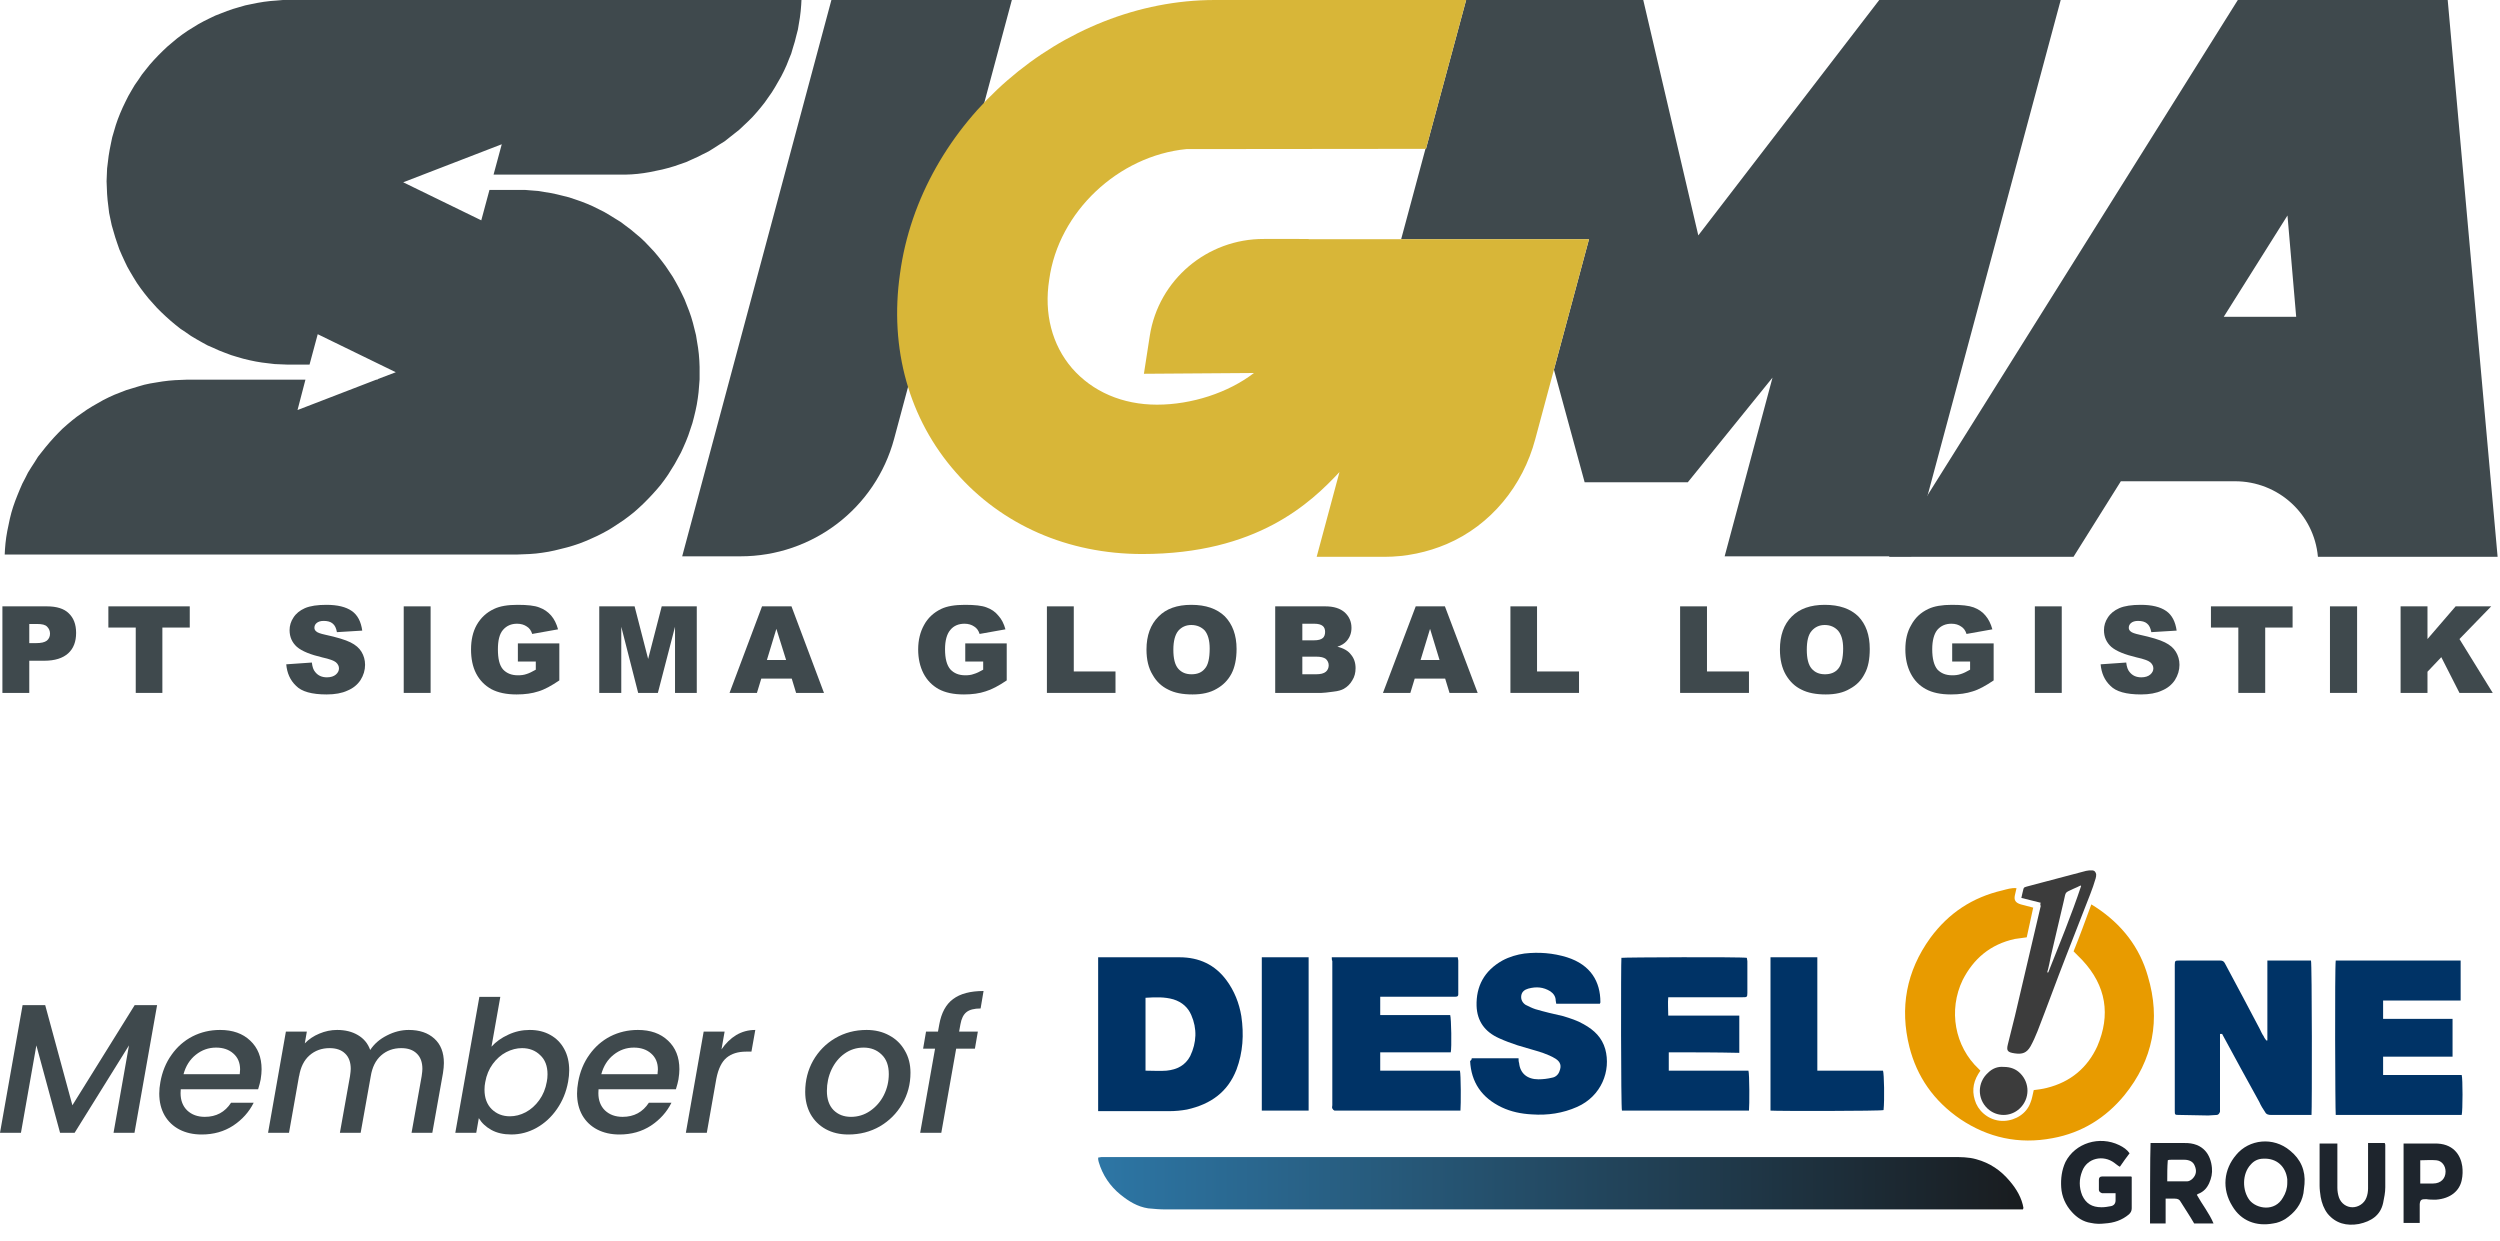 <svg width="135" height="67" viewBox="0 0 135 67" fill="none" xmlns="http://www.w3.org/2000/svg">
<path d="M52.953 54.457C52.609 54.457 52.355 54.523 52.189 54.655C52.024 54.787 51.915 55.009 51.862 55.32L51.792 55.707H52.804L52.645 56.629H51.633L50.83 61.173H49.689L50.493 56.629H49.848L50.006 55.707H50.651L50.721 55.32C50.833 54.691 51.081 54.235 51.465 53.951C51.849 53.66 52.398 53.514 53.112 53.514L52.953 54.457Z" fill="#3F494D"/>
<path d="M45.812 61.263C45.349 61.263 44.943 61.167 44.592 60.975C44.242 60.783 43.967 60.512 43.769 60.161C43.577 59.811 43.481 59.41 43.481 58.961C43.481 58.346 43.623 57.783 43.908 57.274C44.199 56.765 44.595 56.361 45.098 56.064C45.607 55.766 46.173 55.617 46.795 55.617C47.258 55.617 47.668 55.717 48.025 55.915C48.382 56.107 48.66 56.378 48.858 56.728C49.063 57.072 49.166 57.473 49.166 57.929C49.166 58.544 49.017 59.106 48.719 59.616C48.422 60.125 48.018 60.528 47.509 60.826C47 61.117 46.434 61.263 45.812 61.263ZM45.951 60.31C46.328 60.31 46.672 60.204 46.983 59.993C47.301 59.774 47.549 59.49 47.727 59.139C47.906 58.782 47.995 58.402 47.995 57.998C47.995 57.542 47.866 57.191 47.608 56.947C47.35 56.695 47.026 56.57 46.636 56.57C46.252 56.57 45.908 56.679 45.604 56.897C45.306 57.109 45.072 57.397 44.9 57.76C44.734 58.117 44.652 58.501 44.652 58.911C44.652 59.354 44.771 59.698 45.009 59.943C45.254 60.188 45.568 60.31 45.951 60.31Z" fill="#3F494D"/>
<path d="M38.96 56.669C39.185 56.338 39.45 56.08 39.754 55.895C40.065 55.71 40.409 55.617 40.786 55.617L40.578 56.788H40.29C39.853 56.788 39.503 56.897 39.238 57.115C38.974 57.334 38.788 57.711 38.683 58.246L38.167 61.173H37.036L37.998 55.707H39.129L38.96 56.669Z" fill="#3F494D"/>
<path d="M34.445 55.617C35.126 55.617 35.668 55.809 36.072 56.193C36.482 56.576 36.687 57.092 36.687 57.74C36.687 57.893 36.67 58.075 36.637 58.286C36.611 58.432 36.564 58.61 36.498 58.822H32.321C32.315 58.868 32.312 58.938 32.312 59.03C32.312 59.42 32.431 59.731 32.669 59.963C32.913 60.194 33.231 60.31 33.621 60.31C34.236 60.31 34.709 60.055 35.04 59.546H36.26C36.009 60.049 35.638 60.462 35.149 60.786C34.66 61.104 34.094 61.263 33.452 61.263C32.996 61.263 32.596 61.173 32.252 60.995C31.908 60.816 31.64 60.561 31.448 60.231C31.257 59.893 31.161 59.5 31.161 59.05C31.161 58.858 31.18 58.653 31.22 58.435C31.319 57.873 31.521 57.38 31.825 56.957C32.13 56.527 32.507 56.196 32.956 55.965C33.413 55.733 33.909 55.617 34.445 55.617ZM35.506 58.008C35.519 57.889 35.526 57.803 35.526 57.75C35.526 57.387 35.404 57.099 35.159 56.887C34.921 56.676 34.61 56.57 34.226 56.57C33.823 56.57 33.459 56.699 33.135 56.957C32.811 57.215 32.589 57.565 32.47 58.008H35.506Z" fill="#3F494D"/>
<path d="M26.54 56.52C26.779 56.255 27.079 56.041 27.443 55.875C27.807 55.703 28.194 55.617 28.604 55.617C29.027 55.617 29.398 55.706 29.715 55.885C30.039 56.064 30.291 56.318 30.469 56.649C30.648 56.973 30.737 57.357 30.737 57.8C30.737 57.992 30.717 58.197 30.678 58.415C30.578 58.964 30.377 59.457 30.072 59.893C29.775 60.323 29.408 60.66 28.971 60.905C28.541 61.143 28.088 61.262 27.612 61.262C27.189 61.262 26.828 61.18 26.53 61.014C26.233 60.849 26.008 60.637 25.856 60.379L25.717 61.173H24.586L25.886 53.831H27.017L26.54 56.52ZM29.527 58.415C29.553 58.289 29.566 58.154 29.566 58.008C29.566 57.565 29.434 57.221 29.169 56.977C28.912 56.725 28.584 56.599 28.187 56.599C27.903 56.599 27.619 56.672 27.334 56.818C27.056 56.963 26.815 57.175 26.61 57.453C26.405 57.73 26.269 58.058 26.203 58.435C26.177 58.56 26.163 58.696 26.163 58.842C26.163 59.285 26.292 59.635 26.55 59.893C26.815 60.151 27.142 60.28 27.532 60.28C27.824 60.28 28.108 60.208 28.386 60.062C28.67 59.91 28.915 59.692 29.12 59.407C29.325 59.123 29.461 58.792 29.527 58.415Z" fill="#3F494D"/>
<path d="M22.075 55.617C22.65 55.617 23.11 55.773 23.454 56.084C23.798 56.395 23.97 56.834 23.97 57.403C23.97 57.555 23.953 57.737 23.92 57.949L23.345 61.173H22.224L22.769 58.117C22.796 57.932 22.809 57.8 22.809 57.721C22.809 57.357 22.706 57.079 22.501 56.887C22.303 56.695 22.025 56.599 21.668 56.599C21.238 56.599 20.874 56.732 20.577 56.996C20.286 57.254 20.1 57.628 20.021 58.117L19.475 61.173H18.354L18.9 58.117C18.926 57.932 18.94 57.8 18.94 57.721C18.94 57.357 18.837 57.079 18.632 56.887C18.434 56.695 18.156 56.599 17.799 56.599C17.369 56.599 17.005 56.732 16.707 56.996C16.416 57.254 16.231 57.628 16.152 58.117V58.088L15.606 61.173H14.475L15.438 55.707H16.569L16.459 56.342C16.678 56.117 16.939 55.941 17.243 55.816C17.554 55.684 17.875 55.617 18.206 55.617C18.642 55.617 19.016 55.71 19.327 55.895C19.644 56.08 19.866 56.348 19.991 56.699C20.21 56.368 20.511 56.107 20.894 55.915C21.278 55.717 21.671 55.617 22.075 55.617Z" fill="#3F494D"/>
<path d="M11.884 55.617C12.565 55.617 13.108 55.809 13.511 56.193C13.921 56.576 14.126 57.092 14.126 57.74C14.126 57.893 14.11 58.075 14.077 58.286C14.05 58.432 14.004 58.61 13.938 58.822H9.761C9.754 58.868 9.751 58.938 9.751 59.03C9.751 59.42 9.87 59.731 10.108 59.963C10.353 60.194 10.67 60.31 11.061 60.31C11.676 60.31 12.149 60.055 12.479 59.546H13.7C13.448 60.049 13.078 60.462 12.588 60.786C12.099 61.104 11.534 61.263 10.892 61.263C10.435 61.263 10.035 61.173 9.691 60.995C9.348 60.816 9.08 60.561 8.888 60.231C8.696 59.893 8.6 59.5 8.6 59.05C8.6 58.858 8.62 58.653 8.66 58.435C8.759 57.873 8.961 57.38 9.265 56.957C9.569 56.527 9.946 56.196 10.396 55.965C10.852 55.733 11.348 55.617 11.884 55.617ZM12.946 58.008C12.959 57.889 12.965 57.803 12.965 57.75C12.965 57.387 12.843 57.099 12.598 56.887C12.36 56.676 12.049 56.57 11.666 56.57C11.262 56.57 10.899 56.699 10.574 56.957C10.25 57.215 10.029 57.565 9.91 58.008H12.946Z" fill="#3F494D"/>
<path d="M8.483 54.278L7.262 61.173H6.131L6.965 56.451L4.028 61.173H3.244L1.964 56.451L1.131 61.173H0L1.22 54.278H2.441L3.909 59.685L7.272 54.278H8.483Z" fill="#3F494D"/>
<g clip-path="url(#clip0_258_1786)">
<path d="M109.241 65.309C109.154 65.309 109.066 65.309 108.979 65.309C93.631 65.309 78.282 65.309 62.934 65.309C62.614 65.309 62.323 65.28 62.003 65.251C61.422 65.163 60.957 64.871 60.521 64.522C59.939 64.055 59.532 63.443 59.329 62.743C59.3 62.656 59.3 62.597 59.3 62.51C59.358 62.51 59.416 62.481 59.474 62.481C59.532 62.481 59.59 62.481 59.649 62.481C74.91 62.481 90.201 62.481 105.462 62.481C105.869 62.481 106.305 62.481 106.712 62.597C107.468 62.802 108.049 63.21 108.514 63.764C108.892 64.201 109.183 64.697 109.27 65.251C109.241 65.251 109.241 65.28 109.241 65.309Z" fill="url(#paint0_linear_258_1786)"/>
<path d="M59.3 60.002C59.3 57.233 59.3 54.463 59.3 51.693C59.387 51.693 59.474 51.693 59.561 51.693C60.928 51.693 62.323 51.693 63.689 51.693C64.765 51.693 65.608 52.102 66.218 52.918C66.654 53.501 66.916 54.172 67.032 54.871C67.178 55.862 67.12 56.825 66.771 57.757C66.305 58.953 65.404 59.623 64.096 59.915C63.776 59.973 63.457 60.002 63.137 60.002C61.916 60.002 60.695 60.002 59.474 60.002C59.445 60.002 59.387 60.002 59.3 60.002ZM61.858 57.816C62.265 57.816 62.643 57.845 62.992 57.816C63.573 57.757 64.009 57.524 64.271 57.029C64.62 56.3 64.649 55.542 64.329 54.813C64.154 54.405 63.835 54.113 63.37 53.967C62.875 53.822 62.381 53.851 61.858 53.88C61.858 55.192 61.858 56.504 61.858 57.816Z" fill="#003366"/>
<path d="M68.137 51.693C68.98 51.693 69.823 51.693 70.666 51.693C70.666 54.463 70.666 57.203 70.666 59.973C69.823 59.973 68.98 59.973 68.137 59.973C68.137 57.233 68.137 54.463 68.137 51.693Z" fill="#003366"/>
<path d="M71.916 51.693C74.183 51.693 76.451 51.693 78.718 51.693C78.718 51.752 78.747 51.81 78.747 51.868C78.747 52.451 78.747 53.005 78.747 53.588C78.747 53.618 78.747 53.676 78.747 53.705C78.747 53.792 78.689 53.822 78.602 53.822C78.544 53.822 78.486 53.822 78.427 53.822C77.207 53.822 76.015 53.822 74.794 53.822C74.707 53.822 74.619 53.822 74.532 53.822C74.532 54.142 74.532 54.463 74.532 54.813C75.811 54.813 77.061 54.813 78.311 54.813C78.369 54.988 78.398 56.591 78.34 56.825C77.09 56.825 75.811 56.825 74.532 56.825C74.532 57.174 74.532 57.466 74.532 57.816C75.986 57.816 77.41 57.816 78.835 57.816C78.893 57.991 78.893 59.682 78.864 59.973C78.805 59.973 78.718 59.973 78.631 59.973C76.509 59.973 74.387 59.973 72.236 59.973C72.178 59.973 72.12 59.973 72.061 59.973C72.003 59.944 71.974 59.915 71.945 59.856C71.916 59.798 71.945 59.74 71.945 59.682C71.945 57.087 71.945 54.492 71.945 51.897C71.916 51.839 71.916 51.781 71.916 51.693Z" fill="#003366"/>
<path d="M79.474 57.146C80.317 57.146 81.159 57.146 82.002 57.146C82.002 57.233 82.002 57.321 82.032 57.408C82.09 57.962 82.468 58.283 83.078 58.283C83.311 58.283 83.572 58.254 83.805 58.196C84.008 58.166 84.154 58.02 84.212 57.846C84.328 57.554 84.27 57.35 84.008 57.175C83.776 57.029 83.543 56.942 83.311 56.854C82.874 56.709 82.409 56.592 81.944 56.446C81.596 56.33 81.276 56.213 80.956 56.067C80.171 55.717 79.764 55.134 79.735 54.318C79.706 53.268 80.142 52.423 81.13 51.869C81.508 51.665 81.915 51.548 82.322 51.49C83.107 51.403 83.863 51.461 84.619 51.694C85.898 52.102 86.421 53.006 86.421 54.114C86.421 54.143 86.421 54.143 86.392 54.201C85.607 54.201 84.822 54.201 84.037 54.201C84.037 54.143 84.008 54.085 84.008 54.026C84.008 53.822 83.892 53.647 83.718 53.531C83.34 53.298 82.962 53.268 82.526 53.385C82.322 53.443 82.177 53.56 82.148 53.764C82.119 53.968 82.206 54.143 82.38 54.26C82.555 54.347 82.729 54.435 82.904 54.493C83.398 54.639 83.892 54.755 84.415 54.872C84.793 54.989 85.171 55.105 85.52 55.309C86.101 55.63 86.508 56.038 86.683 56.65C87.002 57.816 86.479 59.187 85.171 59.77C84.386 60.12 83.572 60.236 82.729 60.178C82.148 60.149 81.596 60.032 81.101 59.799C79.997 59.274 79.444 58.429 79.386 57.292C79.444 57.263 79.474 57.204 79.474 57.146Z" fill="#003366"/>
<path d="M90.114 56.825C90.114 57.175 90.114 57.466 90.114 57.816C91.567 57.816 92.992 57.816 94.416 57.816C94.474 57.991 94.474 59.682 94.445 59.974C92.149 59.974 89.881 59.974 87.585 59.974C87.527 59.798 87.527 51.985 87.556 51.723C87.701 51.694 94.009 51.665 94.329 51.723C94.329 51.781 94.358 51.84 94.358 51.898C94.358 52.481 94.358 53.064 94.358 53.618C94.358 53.851 94.329 53.851 94.096 53.851C92.875 53.851 91.654 53.851 90.404 53.851C90.317 53.851 90.23 53.851 90.085 53.851C90.056 54.172 90.085 54.492 90.085 54.842C91.364 54.842 92.643 54.842 93.922 54.842C93.922 55.513 93.922 56.154 93.922 56.854C92.672 56.825 91.422 56.825 90.114 56.825Z" fill="#003366"/>
<path d="M95.607 59.973C95.607 57.233 95.607 54.463 95.607 51.693C96.45 51.693 97.293 51.693 98.136 51.693C98.136 53.734 98.136 55.775 98.136 57.816C99.328 57.816 100.52 57.816 101.683 57.816C101.741 57.991 101.77 59.39 101.712 59.944C101.596 60.002 95.927 60.002 95.607 59.973Z" fill="#003366"/>
<path d="M119.88 55.834C119.88 55.922 119.88 55.98 119.88 56.067C119.88 57.35 119.88 58.604 119.88 59.887C119.88 59.945 119.88 59.974 119.88 60.032C119.851 60.12 119.793 60.207 119.706 60.207C119.561 60.207 119.386 60.236 119.241 60.236C118.718 60.236 118.223 60.207 117.7 60.207C117.438 60.207 117.438 60.207 117.438 59.974C117.438 57.35 117.438 54.726 117.438 52.102C117.438 51.869 117.468 51.869 117.7 51.869C118.427 51.869 119.154 51.869 119.88 51.869C119.997 51.869 120.084 51.898 120.142 52.015C120.781 53.21 121.421 54.406 122.031 55.572C122.09 55.688 122.147 55.834 122.235 55.951C122.264 56.038 122.322 56.097 122.38 56.184C122.409 56.184 122.409 56.184 122.438 56.184C122.438 54.755 122.438 53.327 122.438 51.869C123.252 51.869 124.008 51.869 124.793 51.869C124.851 52.015 124.851 59.887 124.822 60.207C124.764 60.207 124.735 60.207 124.677 60.207C124.008 60.207 123.31 60.207 122.642 60.207C122.496 60.207 122.38 60.178 122.322 60.062C122.206 59.887 122.09 59.712 122.003 59.508C121.334 58.312 120.694 57.117 120.026 55.892C120.026 55.863 119.997 55.863 119.997 55.834C119.91 55.834 119.91 55.834 119.88 55.834Z" fill="#003366"/>
<path d="M126.13 51.869C128.368 51.869 130.607 51.869 132.875 51.869C132.875 52.569 132.875 53.298 132.875 54.027C131.479 54.027 130.083 54.027 128.688 54.027C128.688 54.377 128.688 54.668 128.688 55.018C129.938 55.018 131.188 55.018 132.438 55.018C132.438 55.718 132.438 56.388 132.438 57.059C131.188 57.059 129.938 57.059 128.688 57.059C128.688 57.408 128.688 57.7 128.688 58.05C130.113 58.05 131.537 58.05 132.932 58.05C132.991 58.225 132.991 59.974 132.932 60.207C130.665 60.207 128.398 60.207 126.13 60.207C126.101 60.032 126.072 52.248 126.13 51.869Z" fill="#003366"/>
<path d="M116.13 61.723C116.217 61.723 116.305 61.723 116.363 61.723C116.886 61.723 117.409 61.723 117.932 61.723C119.008 61.694 119.386 62.394 119.444 63.064C119.473 63.356 119.415 63.618 119.299 63.881C119.182 64.143 119.008 64.347 118.717 64.464C118.688 64.464 118.659 64.493 118.63 64.522C118.921 65.047 119.299 65.513 119.531 66.067C119.153 66.067 118.834 66.067 118.485 66.067C118.252 65.659 117.991 65.28 117.758 64.901C117.7 64.784 117.613 64.726 117.438 64.726C117.293 64.726 117.119 64.726 116.944 64.726C116.944 65.193 116.944 65.63 116.944 66.067C116.653 66.067 116.363 66.067 116.101 66.067C116.101 65.892 116.101 62.161 116.13 61.723ZM117.031 63.793C117.409 63.793 117.758 63.793 118.107 63.793C118.194 63.793 118.31 63.735 118.398 63.648C118.601 63.443 118.63 63.21 118.514 62.948C118.427 62.715 118.194 62.627 117.961 62.627C117.729 62.627 117.467 62.627 117.235 62.627C117.177 62.627 117.119 62.627 117.06 62.656C117.031 63.035 117.031 63.385 117.031 63.793Z" fill="#1E252D"/>
<path d="M114.997 62.277C114.822 62.51 114.648 62.743 114.473 63.005C114.357 62.947 114.27 62.86 114.183 62.801C113.572 62.335 112.7 62.539 112.439 63.239C112.264 63.676 112.264 64.113 112.439 64.551C112.642 64.988 112.962 65.192 113.485 65.192C113.659 65.192 113.834 65.163 113.979 65.134C114.154 65.105 114.241 64.988 114.241 64.813C114.241 64.696 114.241 64.551 114.241 64.434C114.066 64.434 113.921 64.434 113.747 64.434C113.659 64.434 113.601 64.434 113.514 64.434C113.427 64.405 113.34 64.347 113.34 64.259C113.34 64.084 113.34 63.909 113.34 63.705C113.34 63.589 113.398 63.53 113.514 63.53C114.037 63.53 114.561 63.53 115.084 63.53C115.084 63.53 115.084 63.53 115.113 63.559C115.113 63.589 115.113 63.647 115.113 63.705C115.113 64.23 115.113 64.755 115.113 65.25C115.113 65.396 115.055 65.484 114.968 65.571C114.59 65.892 114.154 66.037 113.659 66.067C113.427 66.096 113.165 66.096 112.904 66.037C112.497 65.979 112.148 65.746 111.886 65.454C111.537 65.075 111.334 64.609 111.305 64.113C111.276 63.647 111.334 63.18 111.537 62.743C112.061 61.723 113.369 61.315 114.444 61.839C114.677 61.956 114.851 62.073 114.997 62.277Z" fill="#1E252D"/>
<path d="M127.875 61.723C128.137 61.723 128.34 61.723 128.543 61.723C128.63 61.723 128.689 61.723 128.776 61.723C128.776 61.752 128.805 61.782 128.805 61.811C128.805 62.569 128.805 63.327 128.805 64.114C128.805 64.405 128.747 64.668 128.689 64.959C128.543 65.63 128.049 65.951 127.38 66.096C126.712 66.213 126.131 66.067 125.694 65.542C125.491 65.28 125.375 64.959 125.317 64.639C125.288 64.434 125.258 64.23 125.258 64.026C125.258 63.356 125.258 62.656 125.258 61.986C125.258 61.927 125.258 61.84 125.258 61.752C125.578 61.752 125.869 61.752 126.218 61.752C126.218 61.84 126.218 61.927 126.218 61.986C126.218 62.714 126.218 63.414 126.218 64.143C126.218 64.318 126.247 64.493 126.305 64.668C126.421 64.988 126.712 65.192 127.032 65.192C127.351 65.192 127.671 64.988 127.788 64.668C127.846 64.522 127.875 64.347 127.875 64.172C127.875 63.443 127.875 62.714 127.875 61.956C127.875 61.927 127.875 61.84 127.875 61.723Z" fill="#1E252D"/>
<path d="M124.443 63.938C124.415 64.113 124.415 64.259 124.386 64.434C124.269 65.046 123.92 65.483 123.397 65.833C123.194 65.95 122.99 66.037 122.758 66.066C121.827 66.241 121.014 65.921 120.548 65.133C119.967 64.201 120.083 63.151 120.752 62.364C121.449 61.518 122.758 61.373 123.659 62.13C124.24 62.597 124.502 63.209 124.443 63.938ZM123.513 63.88C123.513 63.821 123.513 63.763 123.513 63.676C123.426 62.976 122.932 62.539 122.234 62.568C121.944 62.568 121.711 62.684 121.537 62.889C121.071 63.384 121.071 64.288 121.479 64.813C121.857 65.279 122.845 65.454 123.281 64.667C123.426 64.434 123.513 64.171 123.513 63.88Z" fill="#1E252D"/>
<path d="M130.665 66.037C130.374 66.037 130.084 66.037 129.793 66.037C129.793 64.608 129.793 63.18 129.793 61.751C129.851 61.751 129.938 61.751 130.026 61.751C130.491 61.751 130.985 61.751 131.45 61.751C132.467 61.722 132.875 62.364 132.962 62.976C132.991 63.209 132.991 63.471 132.932 63.734C132.816 64.288 132.351 64.725 131.537 64.783C131.363 64.783 131.188 64.783 131.014 64.754C130.752 64.754 130.694 64.783 130.665 65.017C130.665 65.279 130.665 65.512 130.665 65.775C130.665 65.833 130.665 65.92 130.665 66.037ZM130.694 62.655C130.694 63.092 130.694 63.471 130.694 63.909C130.927 63.909 131.159 63.909 131.392 63.909C131.799 63.909 132.061 63.646 132.061 63.267C132.061 62.947 131.857 62.684 131.566 62.655C131.275 62.626 130.985 62.655 130.694 62.655Z" fill="#1E252D"/>
<path d="M108.891 47.962C108.862 48.108 108.833 48.224 108.804 48.341C108.746 48.603 108.833 48.749 109.124 48.837C109.328 48.895 109.56 48.953 109.793 49.012C109.676 49.566 109.56 50.09 109.444 50.615C109.24 50.644 109.008 50.673 108.804 50.703C107.467 50.994 106.566 51.781 105.985 52.918C105.2 54.551 105.549 56.504 106.857 57.729C106.886 57.758 106.915 57.787 106.944 57.816C106.915 57.874 106.857 57.933 106.828 57.991C106.508 58.516 106.479 59.041 106.711 59.595C106.944 60.119 107.525 60.557 108.223 60.528C108.862 60.498 109.444 60.119 109.647 59.536C109.734 59.332 109.764 59.099 109.822 58.866C110.054 58.837 110.287 58.807 110.519 58.749C111.827 58.428 112.729 57.641 113.252 56.504C113.979 54.813 113.746 53.239 112.438 51.84C112.293 51.694 112.147 51.548 111.973 51.373C112.293 50.586 112.612 49.711 112.932 48.837C113.019 48.895 113.077 48.924 113.165 48.983C114.589 49.915 115.548 51.169 115.984 52.714C116.682 55.047 116.275 57.233 114.705 59.157C113.717 60.352 112.438 61.169 110.839 61.461C109.008 61.81 107.351 61.431 105.868 60.44C104.415 59.449 103.514 58.137 103.107 56.533C102.583 54.434 102.932 52.452 104.24 50.644C105.229 49.303 106.508 48.458 108.136 48.079C108.368 48.02 108.63 47.933 108.891 47.962Z" fill="#E89B00"/>
<path d="M110.199 48.749C109.851 48.662 109.502 48.574 109.153 48.487C109.182 48.312 109.24 48.137 109.269 47.991C109.298 47.904 109.356 47.904 109.443 47.875C109.967 47.729 110.461 47.612 110.984 47.467C111.537 47.321 112.089 47.175 112.641 47.029C112.757 47 112.845 47 112.961 47C113.106 47 113.164 47.087 113.193 47.204C113.193 47.291 113.193 47.35 113.164 47.437C113.077 47.729 112.99 47.991 112.874 48.283C112.438 49.391 112.002 50.528 111.566 51.636C111.042 52.977 110.548 54.347 110.025 55.688C109.909 55.979 109.792 56.242 109.647 56.504C109.443 56.854 109.211 56.942 108.804 56.883C108.397 56.825 108.339 56.737 108.426 56.388C108.542 55.892 108.688 55.367 108.804 54.872C109.269 52.889 109.734 50.907 110.199 48.924C110.17 48.866 110.17 48.808 110.199 48.749ZM112.38 47.846L112.35 47.816C112.234 47.875 112.118 47.933 111.973 47.991C111.478 48.224 111.566 48.137 111.449 48.633C111.217 49.624 110.984 50.615 110.752 51.606C110.693 51.898 110.635 52.219 110.548 52.51C110.577 52.51 110.577 52.51 110.606 52.51C111.217 50.965 111.856 49.42 112.38 47.846Z" fill="#3C3C3C"/>
<path d="M108.194 57.613C108.572 57.613 108.863 57.729 109.095 57.962C109.618 58.487 109.618 59.333 109.066 59.857C108.572 60.324 107.816 60.324 107.322 59.857C106.769 59.333 106.769 58.458 107.351 57.933C107.583 57.7 107.874 57.583 108.194 57.613Z" fill="#3C3C3C"/>
</g>
<g clip-path="url(#clip1_258_1786)">
<path d="M36.838 30.041H39.99C43.873 30.041 47.273 27.449 48.282 23.699L54.64 0H44.896L36.838 30.041Z" fill="#3F494D"/>
<path d="M15.623 0H15.278L14.946 0.028L14.601 0.055L14.255 0.097L13.923 0.152L13.578 0.221L13.246 0.29L12.914 0.386L12.583 0.483L12.265 0.593L11.947 0.717L11.629 0.841L11.311 0.993L11.007 1.144L10.703 1.31L10.413 1.489L10.123 1.668L9.846 1.861L9.57 2.068L9.307 2.289L9.045 2.509L8.796 2.744L8.547 2.992L8.312 3.24L8.091 3.488L7.87 3.764L7.662 4.026L7.469 4.315L7.275 4.591L7.096 4.894L6.93 5.184L6.778 5.487L6.626 5.804L6.488 6.121L6.363 6.438L6.253 6.756L6.156 7.086L6.059 7.417L5.99 7.748L5.921 8.093L5.866 8.424L5.824 8.768L5.783 9.099L5.769 9.444L5.755 9.789L5.769 10.133L5.783 10.478L5.81 10.809L5.852 11.153L5.893 11.498L5.962 11.829L6.032 12.16L6.128 12.491L6.225 12.822L6.336 13.153L6.446 13.47L6.584 13.787L6.723 14.09L6.875 14.407L7.04 14.697L7.22 15L7.4 15.29L7.593 15.565L7.801 15.841L8.022 16.117L8.243 16.365L8.478 16.627L8.713 16.861L8.962 17.096L9.224 17.33L9.487 17.55L9.749 17.757L10.04 17.95L10.316 18.143L10.62 18.323L10.91 18.488L11.214 18.654L11.532 18.791L11.836 18.929L12.154 19.053L12.486 19.177L12.804 19.274L13.136 19.37L13.481 19.453L13.813 19.522L14.145 19.577L14.49 19.619L14.835 19.66L15.167 19.674L15.513 19.688H16.715L17.157 18.047L21.373 20.101L20.392 20.473V20.501H20.322L16.066 22.142L16.494 20.501H15.513H10.123L9.777 20.515L9.445 20.529L9.114 20.556L8.782 20.597L8.436 20.653L8.105 20.708L7.787 20.777L7.455 20.873L7.137 20.97L6.819 21.066L6.501 21.19L6.184 21.314L5.88 21.452L5.575 21.604L5.285 21.769L4.995 21.935L4.705 22.114L4.428 22.307L4.152 22.5L3.889 22.707L3.627 22.927L3.378 23.148L3.143 23.382L2.908 23.631L2.687 23.879L2.466 24.141L2.258 24.403L2.051 24.665L1.871 24.954L1.692 25.23L1.512 25.519L1.36 25.823L1.208 26.112L1.07 26.429L0.945 26.733L0.821 27.05L0.71 27.367L0.614 27.684L0.531 28.015L0.462 28.346L0.393 28.677L0.337 29.007L0.296 29.338L0.268 29.669L0.254 29.945H27.91L28.256 29.931L28.601 29.917L28.947 29.89L29.278 29.848L29.624 29.793L29.956 29.724L30.287 29.642L30.619 29.559L30.951 29.462L31.282 29.352L31.6 29.228L31.918 29.09L32.222 28.952L32.526 28.8L32.83 28.635L33.121 28.456L33.411 28.263L33.701 28.07L33.977 27.863L34.24 27.656L34.503 27.422L34.752 27.188L34.986 26.953L35.221 26.705L35.456 26.443L35.678 26.181L35.885 25.905L36.078 25.63L36.258 25.34L36.438 25.05L36.603 24.747L36.769 24.444L36.908 24.141L37.046 23.823L37.17 23.506L37.281 23.175L37.391 22.845L37.474 22.528L37.557 22.183L37.626 21.852L37.681 21.507L37.723 21.177L37.751 20.832L37.778 20.487V20.142V19.812L37.764 19.467L37.737 19.122L37.695 18.778L37.64 18.447L37.585 18.102L37.502 17.771L37.419 17.44L37.322 17.109L37.212 16.792L37.087 16.475L36.963 16.158L36.811 15.841L36.659 15.538L36.493 15.234L36.327 14.945L36.134 14.655L35.94 14.366L35.733 14.09L35.526 13.828L35.304 13.566L35.069 13.318L34.834 13.07L34.586 12.835L34.323 12.615L34.06 12.394L33.784 12.188L33.508 11.981L33.217 11.802L32.927 11.622L32.623 11.443L32.319 11.291L32.015 11.14L31.697 11.002L31.379 10.878L31.061 10.768L30.73 10.657L30.398 10.574L30.066 10.492L29.735 10.423L29.389 10.368L29.057 10.312L28.712 10.285L28.366 10.257H28.021H26.431L25.989 11.898L21.774 9.844L27.095 7.79L26.652 9.43H28.035H33.425H33.756L34.102 9.416L34.434 9.389L34.765 9.347L35.097 9.292L35.429 9.223L35.76 9.154L36.078 9.072L36.41 8.975L36.728 8.865L37.046 8.755L37.35 8.617L37.654 8.479L37.958 8.327L38.262 8.176L38.552 7.996L38.829 7.817L39.119 7.638L39.382 7.431L39.644 7.224L39.907 7.017L40.156 6.783L40.404 6.549L40.639 6.314L40.86 6.066L41.081 5.804L41.289 5.542L41.482 5.267L41.676 4.991L41.855 4.701L42.021 4.412L42.187 4.122L42.339 3.819L42.477 3.516L42.602 3.199L42.726 2.895L42.823 2.564L42.92 2.247L43.003 1.916L43.086 1.599L43.141 1.268L43.196 0.938L43.238 0.593L43.265 0.262L43.279 0H15.623Z" fill="#3F494D"/>
<path d="M1.581 34.729H1.94C2.217 34.729 2.41 34.688 2.535 34.591C2.645 34.494 2.701 34.37 2.701 34.219C2.701 34.067 2.645 33.943 2.549 33.846C2.452 33.736 2.272 33.695 1.996 33.695H1.581V34.729ZM0.13 32.743H2.535C3.06 32.743 3.461 32.868 3.71 33.116C3.972 33.364 4.11 33.709 4.11 34.177C4.11 34.646 3.972 35.018 3.682 35.28C3.392 35.542 2.963 35.68 2.383 35.68H1.581V37.417H0.13L0.13 32.743Z" fill="#3F494D"/>
<path d="M5.852 32.743H10.247V33.888H8.768V37.417H7.33V33.888H5.852V32.743Z" fill="#3F494D"/>
<path d="M15.457 35.873L16.84 35.777C16.867 36.011 16.922 36.176 17.019 36.287C17.171 36.48 17.379 36.576 17.655 36.576C17.862 36.576 18.028 36.521 18.139 36.425C18.249 36.328 18.305 36.218 18.305 36.094C18.305 35.97 18.249 35.859 18.139 35.763C18.042 35.68 17.793 35.584 17.406 35.501C16.77 35.349 16.314 35.17 16.038 34.936C15.775 34.701 15.637 34.398 15.637 34.026C15.637 33.791 15.706 33.557 15.845 33.35C15.983 33.13 16.19 32.964 16.466 32.84C16.757 32.716 17.144 32.661 17.627 32.661C18.222 32.661 18.678 32.771 18.996 32.992C19.314 33.212 19.493 33.571 19.562 34.053L18.194 34.136C18.153 33.916 18.084 33.764 17.959 33.667C17.849 33.571 17.683 33.529 17.475 33.529C17.309 33.529 17.185 33.571 17.102 33.64C17.019 33.709 16.978 33.791 16.978 33.902C16.978 33.971 17.006 34.04 17.075 34.095C17.144 34.164 17.309 34.219 17.558 34.274C18.194 34.412 18.65 34.55 18.927 34.688C19.203 34.825 19.396 34.991 19.521 35.198C19.645 35.404 19.714 35.639 19.714 35.901C19.714 36.19 19.631 36.466 19.466 36.728C19.3 36.976 19.065 37.169 18.761 37.293C18.471 37.431 18.084 37.5 17.641 37.5C16.84 37.5 16.287 37.348 15.983 37.031C15.665 36.728 15.499 36.342 15.457 35.873Z" fill="#3F494D"/>
<path d="M21.801 32.743H23.253V37.417H21.801V32.743Z" fill="#3F494D"/>
<path d="M27.965 35.721V34.743H30.204V36.742C29.776 37.031 29.403 37.238 29.071 37.335C28.739 37.445 28.352 37.5 27.896 37.5C27.343 37.5 26.887 37.404 26.528 37.211C26.182 37.017 25.906 36.742 25.712 36.37C25.519 35.997 25.436 35.556 25.436 35.074C25.436 34.563 25.533 34.122 25.74 33.75C25.961 33.364 26.265 33.075 26.68 32.882C26.998 32.73 27.412 32.661 27.951 32.661C28.477 32.661 28.864 32.702 29.112 32.799C29.375 32.895 29.582 33.033 29.762 33.24C29.928 33.433 30.052 33.681 30.135 33.984L28.739 34.233C28.684 34.053 28.587 33.916 28.449 33.833C28.311 33.736 28.131 33.681 27.924 33.681C27.606 33.681 27.357 33.791 27.164 34.012C26.97 34.233 26.887 34.591 26.887 35.06C26.887 35.57 26.97 35.928 27.164 36.149C27.357 36.356 27.62 36.466 27.965 36.466C28.131 36.466 28.283 36.452 28.435 36.397C28.573 36.356 28.739 36.273 28.933 36.163V35.721H27.965Z" fill="#3F494D"/>
<path d="M32.36 32.743H34.268L35 35.584L35.733 32.743H37.626V37.417H36.451V33.846L35.525 37.417H34.461L33.549 33.846V37.417H32.36V32.743Z" fill="#3F494D"/>
<path d="M42.45 35.639L41.924 33.957L41.413 35.639H42.45ZM42.754 36.645H41.109L40.874 37.417H39.395L41.15 32.743H42.74L44.495 37.417H42.989L42.754 36.645Z" fill="#3F494D"/>
<path d="M52.124 35.721V34.743H54.363V36.742C53.935 37.031 53.548 37.238 53.216 37.335C52.898 37.445 52.497 37.5 52.055 37.5C51.488 37.5 51.046 37.404 50.687 37.211C50.341 37.017 50.065 36.742 49.871 36.37C49.678 35.997 49.581 35.556 49.581 35.074C49.581 34.563 49.692 34.122 49.899 33.75C50.106 33.364 50.424 33.075 50.825 32.882C51.143 32.73 51.571 32.661 52.11 32.661C52.636 32.661 53.023 32.702 53.271 32.799C53.534 32.895 53.741 33.033 53.907 33.24C54.087 33.433 54.211 33.681 54.294 33.984L52.898 34.233C52.843 34.053 52.746 33.916 52.608 33.833C52.47 33.736 52.29 33.681 52.083 33.681C51.765 33.681 51.502 33.791 51.322 34.012C51.129 34.233 51.032 34.591 51.032 35.06C51.032 35.57 51.129 35.928 51.322 36.149C51.516 36.356 51.779 36.466 52.124 36.466C52.276 36.466 52.442 36.452 52.58 36.397C52.732 36.356 52.898 36.273 53.092 36.163V35.721H52.124Z" fill="#3F494D"/>
<path d="M56.533 32.743H57.984V36.259H60.237V37.417H56.533V32.743Z" fill="#3F494D"/>
<path d="M63.361 35.087C63.361 35.556 63.444 35.901 63.623 36.108C63.803 36.314 64.038 36.411 64.342 36.411C64.66 36.411 64.895 36.314 65.061 36.108C65.24 35.915 65.323 35.542 65.323 35.018C65.323 34.577 65.227 34.26 65.061 34.053C64.881 33.86 64.632 33.75 64.328 33.75C64.038 33.75 63.803 33.86 63.623 34.067C63.458 34.274 63.361 34.605 63.361 35.087ZM61.91 35.074C61.91 34.315 62.131 33.722 62.559 33.295C62.974 32.868 63.568 32.661 64.328 32.661C65.116 32.661 65.71 32.868 66.139 33.281C66.553 33.709 66.775 34.288 66.775 35.046C66.775 35.584 66.678 36.039 66.498 36.383C66.305 36.742 66.042 37.004 65.697 37.197C65.351 37.404 64.909 37.5 64.397 37.5C63.858 37.5 63.43 37.417 63.084 37.238C62.739 37.073 62.449 36.811 62.241 36.438C62.02 36.08 61.91 35.625 61.91 35.074Z" fill="#3F494D"/>
<path d="M70.326 36.411H71.059C71.308 36.411 71.487 36.369 71.598 36.273C71.695 36.19 71.75 36.066 71.75 35.928C71.75 35.79 71.695 35.68 71.598 35.584C71.487 35.501 71.322 35.459 71.059 35.459H70.326V36.411ZM70.326 34.577H70.962C71.183 34.577 71.335 34.536 71.432 34.453C71.515 34.384 71.556 34.26 71.556 34.122C71.556 33.984 71.515 33.874 71.432 33.805C71.335 33.722 71.183 33.681 70.962 33.681H70.326V34.577ZM68.861 32.743H71.57C72.026 32.743 72.372 32.854 72.621 33.074C72.856 33.295 72.98 33.571 72.98 33.902C72.98 34.177 72.897 34.412 72.717 34.618C72.607 34.743 72.441 34.853 72.22 34.922C72.552 35.005 72.8 35.142 72.952 35.349C73.118 35.542 73.201 35.79 73.201 36.08C73.201 36.328 73.146 36.549 73.021 36.742C72.911 36.935 72.759 37.086 72.565 37.197C72.441 37.266 72.261 37.321 72.013 37.348C71.695 37.39 71.474 37.417 71.363 37.417H68.861V32.743Z" fill="#3F494D"/>
<path d="M77.735 35.639L77.223 33.957L76.712 35.639H77.735ZM78.039 36.645H76.394L76.159 37.417H74.68L76.449 32.743H78.025L79.794 37.417H78.274L78.039 36.645Z" fill="#3F494D"/>
<path d="M81.563 32.743H83V36.259H85.267V37.417H81.563V32.743Z" fill="#3F494D"/>
<path d="M90.726 32.743H92.177V36.259H94.444V37.417H90.726V32.743Z" fill="#3F494D"/>
<path d="M97.567 35.087C97.567 35.556 97.65 35.901 97.83 36.108C98.01 36.314 98.245 36.411 98.549 36.411C98.853 36.411 99.102 36.314 99.267 36.108C99.433 35.915 99.53 35.542 99.53 35.018C99.53 34.577 99.433 34.26 99.254 34.053C99.074 33.86 98.839 33.75 98.535 33.75C98.245 33.75 98.01 33.86 97.83 34.067C97.65 34.274 97.567 34.605 97.567 35.087ZM96.116 35.074C96.116 34.315 96.323 33.722 96.752 33.295C97.18 32.868 97.775 32.661 98.535 32.661C99.323 32.661 99.917 32.868 100.345 33.281C100.76 33.709 100.967 34.288 100.967 35.046C100.967 35.584 100.884 36.039 100.691 36.383C100.511 36.742 100.249 37.004 99.889 37.197C99.544 37.404 99.115 37.5 98.59 37.5C98.065 37.5 97.623 37.417 97.277 37.238C96.932 37.073 96.655 36.811 96.434 36.438C96.227 36.08 96.116 35.625 96.116 35.074Z" fill="#3F494D"/>
<path d="M105.418 35.721V34.743H107.657V36.742C107.228 37.031 106.855 37.238 106.524 37.335C106.192 37.445 105.805 37.5 105.349 37.5C104.796 37.5 104.34 37.404 103.994 37.211C103.635 37.017 103.372 36.742 103.179 36.37C102.985 35.997 102.889 35.556 102.889 35.074C102.889 34.563 102.985 34.122 103.207 33.75C103.414 33.364 103.718 33.075 104.133 32.882C104.45 32.73 104.879 32.661 105.404 32.661C105.929 32.661 106.316 32.702 106.579 32.799C106.828 32.895 107.049 33.033 107.215 33.24C107.38 33.433 107.505 33.681 107.588 33.984L106.192 34.233C106.137 34.053 106.04 33.916 105.902 33.833C105.763 33.736 105.598 33.681 105.376 33.681C105.059 33.681 104.81 33.791 104.616 34.012C104.437 34.233 104.34 34.591 104.34 35.06C104.34 35.57 104.437 35.928 104.616 36.149C104.81 36.356 105.072 36.466 105.418 36.466C105.584 36.466 105.736 36.452 105.888 36.397C106.026 36.356 106.192 36.273 106.385 36.163V35.721H105.418Z" fill="#3F494D"/>
<path d="M109.882 32.743H111.334V37.417H109.882V32.743Z" fill="#3F494D"/>
<path d="M113.434 35.873L114.816 35.777C114.844 36.011 114.899 36.176 114.996 36.287C115.148 36.48 115.355 36.576 115.632 36.576C115.839 36.576 116.005 36.521 116.115 36.425C116.226 36.328 116.281 36.218 116.281 36.094C116.281 35.97 116.226 35.859 116.115 35.763C116.019 35.68 115.77 35.584 115.383 35.501C114.747 35.349 114.291 35.17 114.015 34.936C113.752 34.701 113.614 34.398 113.614 34.026C113.614 33.791 113.683 33.557 113.821 33.35C113.959 33.13 114.167 32.964 114.443 32.84C114.733 32.716 115.12 32.661 115.604 32.661C116.198 32.661 116.654 32.771 116.972 32.992C117.29 33.212 117.47 33.571 117.539 34.053L116.171 34.136C116.129 33.916 116.06 33.764 115.936 33.667C115.825 33.571 115.659 33.529 115.452 33.529C115.286 33.529 115.162 33.571 115.079 33.64C114.996 33.709 114.954 33.791 114.954 33.902C114.954 33.971 114.982 34.04 115.051 34.095C115.12 34.164 115.286 34.219 115.535 34.274C116.171 34.412 116.627 34.55 116.903 34.688C117.18 34.825 117.373 34.991 117.497 35.198C117.622 35.404 117.691 35.639 117.691 35.901C117.691 36.19 117.608 36.466 117.442 36.728C117.276 36.976 117.041 37.169 116.737 37.293C116.447 37.431 116.06 37.5 115.618 37.5C114.816 37.5 114.263 37.348 113.959 37.031C113.641 36.728 113.476 36.342 113.434 35.873Z" fill="#3F494D"/>
<path d="M119.391 32.743H123.8V33.888H122.321V37.417H120.87V33.888H119.391V32.743Z" fill="#3F494D"/>
<path d="M125.818 32.743H127.283V37.417H125.818V32.743Z" fill="#3F494D"/>
<path d="M129.632 32.743H131.084V34.508L132.604 32.743H134.525L132.811 34.508L134.608 37.417H132.811L131.83 35.487L131.084 36.273V37.417H129.632V32.743Z" fill="#3F494D"/>
<path d="M123.994 17.109H120.082L123.524 11.636L123.994 17.109ZM132.176 0H120.842L102.004 30.069H111.969L114.526 25.988H120.69C123.026 25.988 124.961 27.753 125.168 30.069H134.871L132.176 0Z" fill="#3F494D"/>
<path d="M103.207 30.041L111.278 0H101.479L91.708 12.711L88.736 0H79.172L77.002 8.038H76.975L75.662 12.918H83.443H85.806L83.913 19.963L85.571 26.043H91.141L95.716 20.391L93.131 30.041H100.304H103.041H103.207Z" fill="#3F494D"/>
<path d="M83.443 12.918H72.496H71.211C69.926 12.918 71.391 12.904 70.133 12.904C67.88 12.904 70.064 12.904 68.253 12.904C65.185 12.891 62.559 15.11 62.089 18.13L61.771 20.184L67.714 20.142C66.332 21.204 64.356 21.852 62.476 21.852C60.61 21.852 58.993 21.149 57.888 19.881C56.81 18.626 56.367 16.93 56.658 15.097C57.155 11.429 60.403 8.41 64.066 8.051L77.002 8.038L79.172 0H63.029H65.6C57.321 0 49.692 6.631 48.6 14.779C48.02 18.819 49.084 22.638 51.613 25.506C54.087 28.346 57.666 29.917 61.675 29.917C67.894 29.917 70.783 27.146 72.331 25.492L71.1 30.069H74.749C75.938 30.069 77.085 29.821 78.121 29.38C80.513 28.359 82.24 26.222 82.904 23.713L85.806 12.918H83.443Z" fill="#D8B638"/>
</g>
<defs>
<linearGradient id="paint0_linear_258_1786" x1="59.3" y1="62.496" x2="109.288" y2="62.496" gradientUnits="userSpaceOnUse">
<stop stop-color="#2D76A5"/>
<stop offset="1" stop-color="#191C1F"/>
</linearGradient>
<clipPath id="clip0_258_1786">
<rect width="73.701" height="19.134" fill="white" transform="translate(59.3 47)"/>
</clipPath>
<clipPath id="clip1_258_1786">
<rect width="135" height="37.5" fill="white"/>
</clipPath>
</defs>
</svg>
